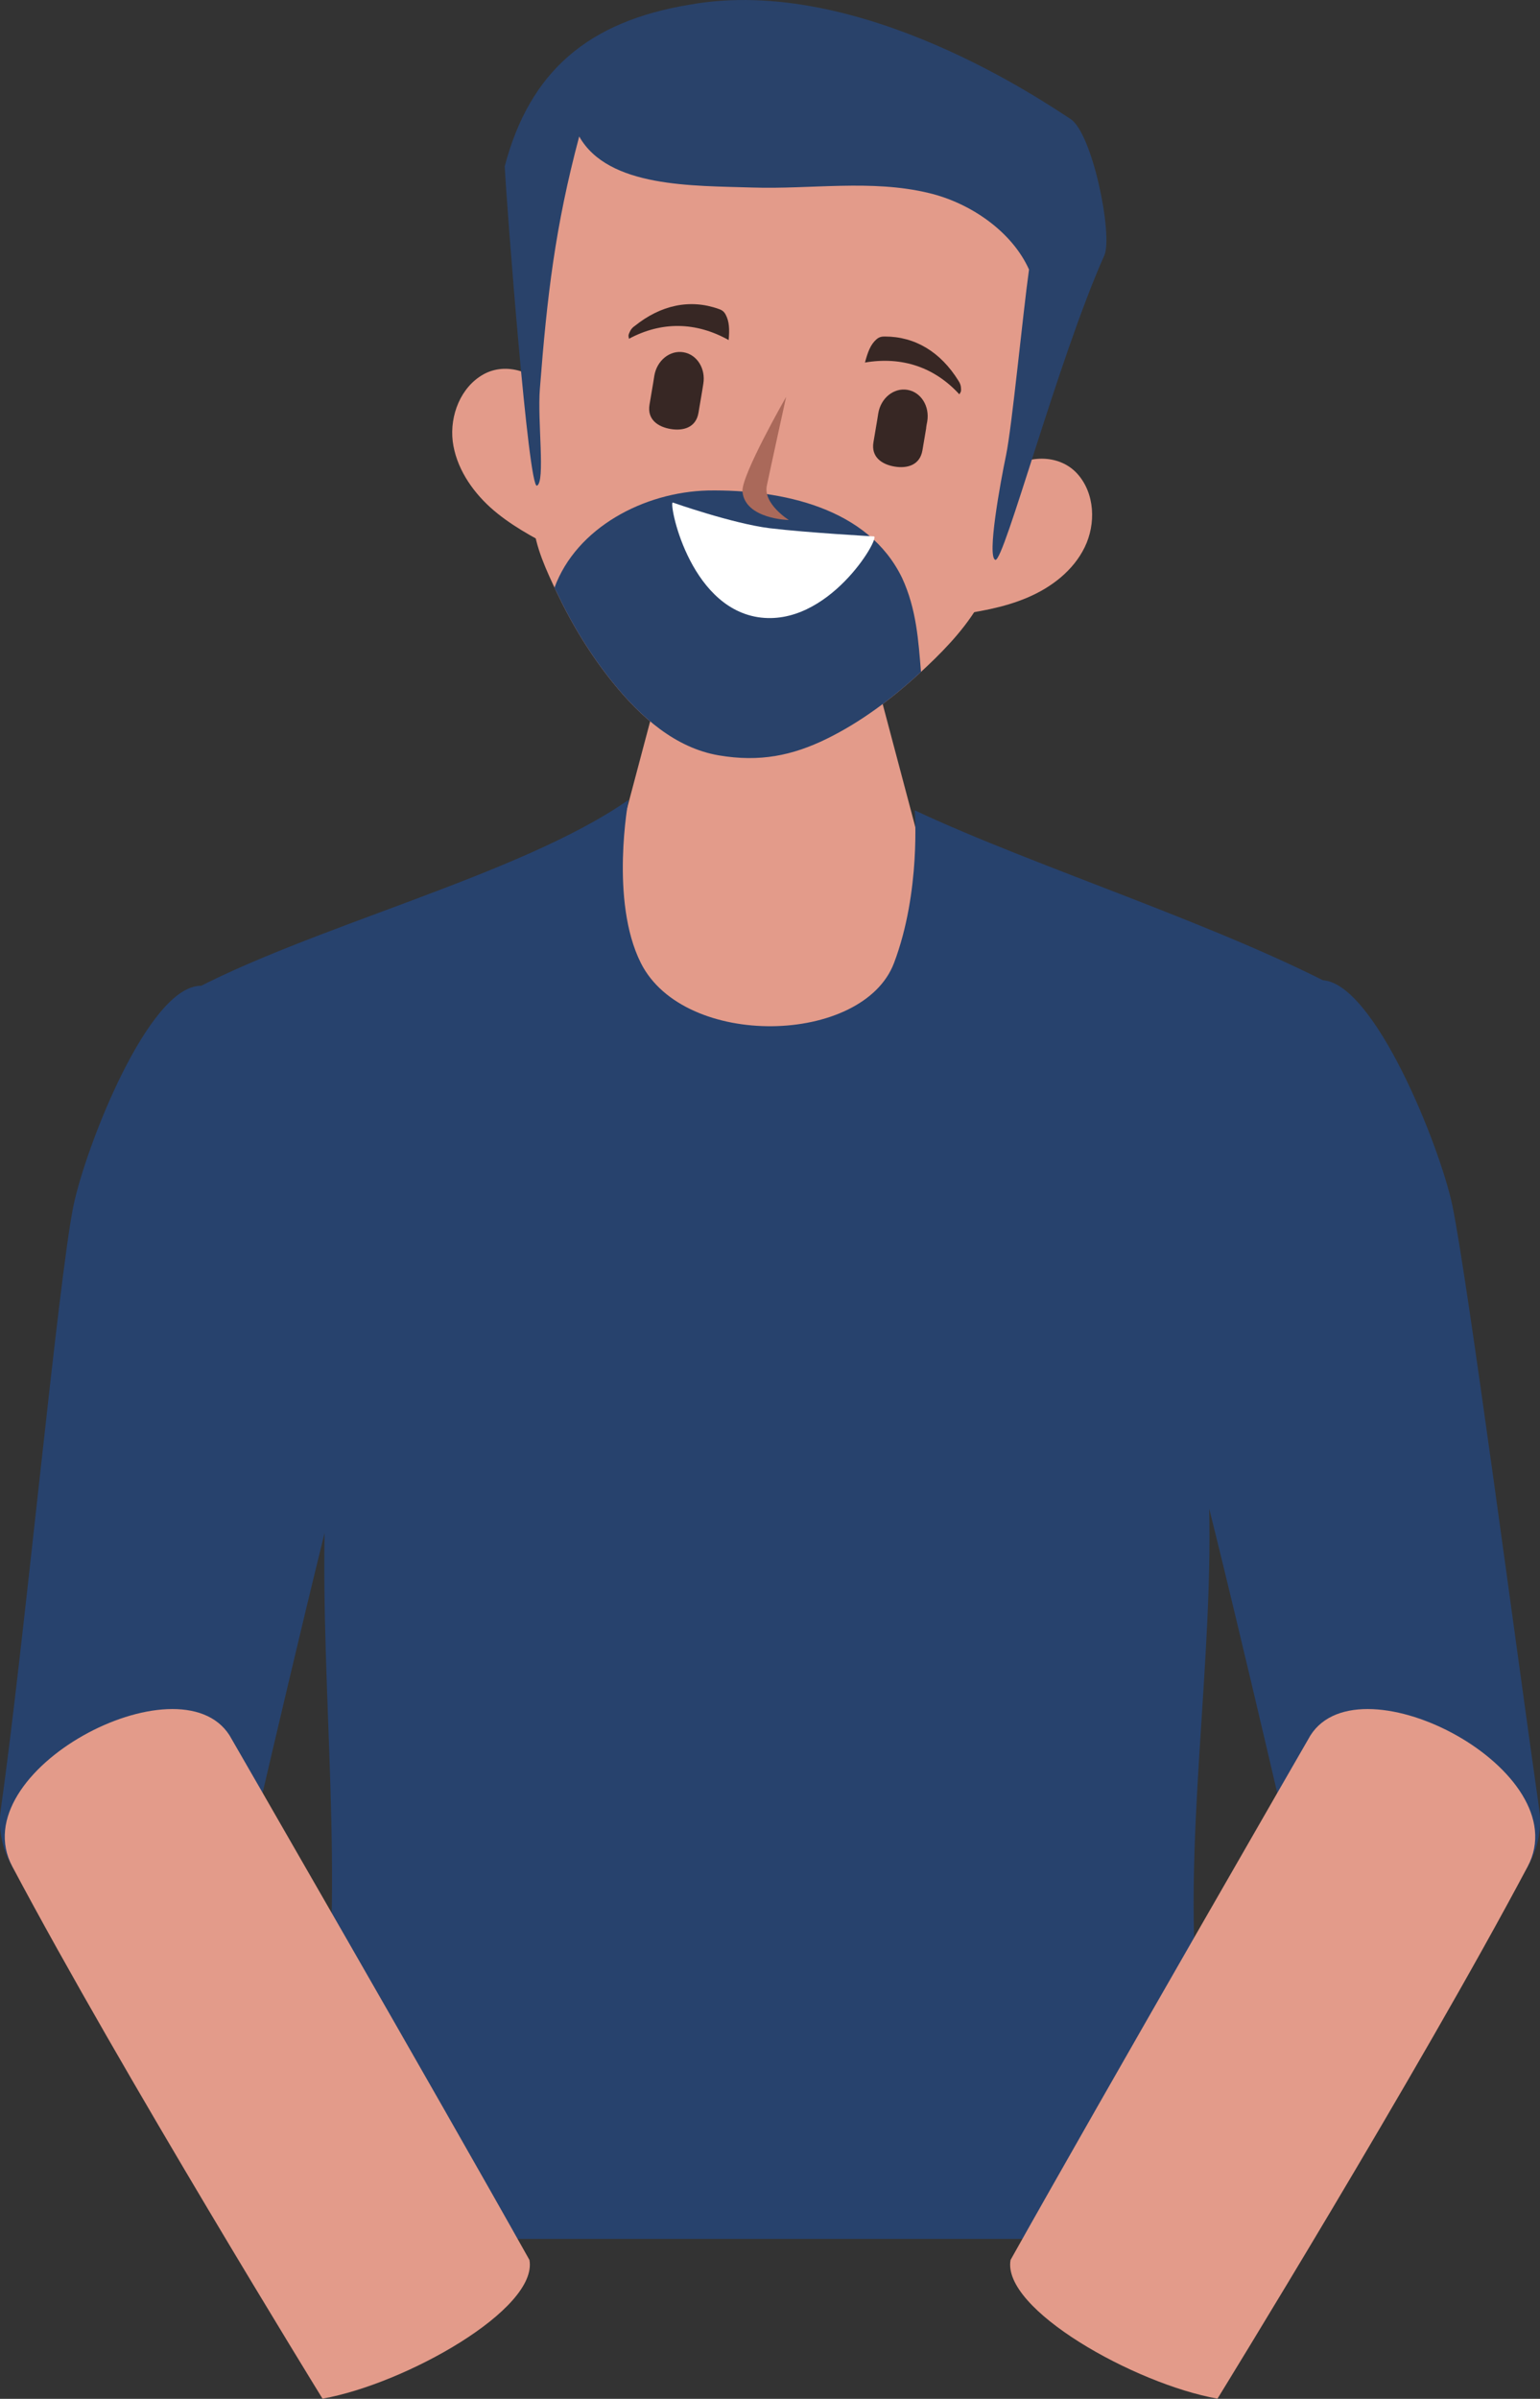 <?xml version="1.0" encoding="utf-8"?>
<!-- Generator: Adobe Illustrator 23.1.0, SVG Export Plug-In . SVG Version: 6.00 Build 0)  -->
<svg version="1.1" id="分離模式" xmlns="http://www.w3.org/2000/svg" xmlns:xlink="http://www.w3.org/1999/xlink" x="0px"
	 y="0px" viewBox="0 0 959.3 1494.1" style="enable-background:new 0 0 959.3 1494.1;" xml:space="preserve">
<rect x="0" y="0" width="959.3" height="1494.1" fill="#333333" stroke="none"/>
<style type="text/css">
	.st0{fill:#27426D;}
	.st1{fill:#E39B8A;}
	.st2{fill:#29426A;}
	.st3{fill:#AA695A;}
	.st4{fill:#372724;}
	.st5{fill:#FFFFFF;}
</style>
<g>
	<g>
		<g>
			<path class="st0" d="M148.6,1181.2c4.8-20.8,55-238.3,69.4-287.2c14.4-48.9,10.8-89.9,13.1-119.1C234.9,728,157.7,614,125.1,614
				c-32.6,0-71.6,100-79.3,136.8c-9.4,45.1-31.3,278.2-45.3,376C-10,1201,133.5,1246.1,148.6,1181.2z"/>
		</g>
	</g>
	<g>
		<g>
			<path class="st0" d="M810.6,1181.2c-4.8-20.8-55-238.3-69.4-287.2c-14.4-48.9-10.8-89.9-13.1-119.1
				c-3.8-46.9,62.3-164.4,94.9-164.4c32.6,0,74,103.5,81.7,140.3c9.4,45.1,40.1,278.2,54.1,376
				C969.3,1201,825.8,1246.1,810.6,1181.2z"/>
		</g>
	</g>
	<g>
		<g>
			<g>
				<g>
					<g>
						<path class="st1" d="M478.8,680.7L478.8,680.7c-46.9,0-102.7-72.4-102.7-122.5l39.3-148.1c0-49.8,126.9-49.8,126.9,0
							l39.3,148.1C581.5,608.3,525.7,680.7,478.8,680.7z"/>
					</g>
				</g>
			</g>
		</g>
	</g>
	<g>
		<g>
			<g>
				<path class="st0" d="M751.8,908.4c26.5-86.9,70.4-199.8,89.5-288.8c-76.1-41.9-195.4-79.1-271.5-114.9c0,0,4,50.5-12.9,95.1
					c-19.4,51.2-130.7,53.8-157.7,0c-19.5-38.8-7.7-101.6-7.7-101.6c-67.7,47.4-200.7,79.5-276.8,121.4c19,89,63,201.9,89.5,288.8
					c-7.7,104.3,8.1,222.8,0.5,327.1c-1.7,23.6-23.7,111.7-11.5,121c15.6,11.9,65.3,35.2,84.8,38H678c19.5-2.8,78.8-22.9,82.9-48.2
					c4.1-25.3-14-88.6-15.7-112.2C737.5,1129.7,759.4,1012.6,751.8,908.4z"/>
			</g>
		</g>
	</g>
	<g>
		<g>
			<g>
				<path class="st1" d="M592.9,383.5c16-2.4,32.2-4.9,47.1-11.3c14.9-6.3,28.6-16.8,35.7-31.4c7.1-14.6,6.3-33.5-4.5-45.6
					s-30-12.2-43.2-2.8C621.6,296.9,583,385,592.9,383.5z"/>
				<path class="st1" d="M346.3,342.1c-14.3-7.5-28.8-15.2-40.8-26c-12-10.9-21.5-25.3-23.5-41.3c-1.9-16.1,5-33.7,19.1-41.6
					c14.1-7.9,32.4-1.7,41.8,11.5C347.4,250.9,355.1,346.8,346.3,342.1z"/>
			</g>
			<g>
				<path class="st1" d="M539.9,36.3c-2.6-0.6-27.5-4.7-30.1-5.1c-80.9-9.6-158.9-8.8-168.3,119c0,0-11.7,146.5-9.3,175.6
					c1.2,14.8,8.3,29.8,14.5,42.9c9.5,20.1,21.2,39.3,35.2,56.6c17.2,21.2,38.6,40.6,66,45.2c25.4,4.3,45.7,0.1,67-10.3
					c21.2-10.4,40.4-24.8,57.7-40.7c13.2-12.1,26.6-25.6,36-41c1.1-1.8,2.2-3.7,3-5.7c11.7-26.8,48.5-169.1,48.5-169.1
					C693,79.8,619.5,53.6,539.9,36.3z"/>
				<path class="st2" d="M441,305.5c-40,1-81.9,23.2-95.6,60.5c0.4,0.9,0.8,1.8,1.3,2.7c9.5,20.1,21.2,39.3,35.2,56.6
					c17.2,21.2,38.7,40.6,66,45.2c25.4,4.3,45.7,0.1,67-10.3c21.2-10.4,40.4-24.8,57.7-40.7c0.4-0.3,0.7-0.7,1.1-1
					c-1.6-19.4-2.8-39.2-11.8-58.6C540.8,316.4,487.5,304.8,441,305.5z"/>
			</g>
		</g>
		<g>
			<g>
				<g>
					<g>
						<path class="st3" d="M489.7,247.2c0,0-28.2,49.2-27.2,59.1c1.8,17.1,28.9,17.6,28.9,17.6s-16.2-10.1-13.7-21.5
							C480.1,290.9,489.7,247.2,489.7,247.2z"/>
					</g>
				</g>
			</g>
			<g>
				<g>
					<path class="st4" d="M394.4,203.8c0.3-0.3,0.6-0.5,0.9-0.7c16.4-13.2,34.6-17,52.3-10.7c1.5,0.5,3.2,1.2,4.4,3.5
						c2.3,4.3,2.5,9.1,1.9,15.9c-20.4-11.4-41.8-11.7-62.1-0.8c-0.5-2.3-0.3-2.5,0.5-4.3C392.9,205.4,393.6,204.5,394.4,203.8z"/>
				</g>
			</g>
			<g>
				<g>
					<path class="st4" d="M597.6,238.1c-0.2-0.3-0.4-0.7-0.6-1c-11.1-17.9-27-27.5-45.8-27.5c-1.6,0-3.4,0.1-5.3,1.8
						c-3.7,3.3-5.3,7.8-7.1,14.4c23.1-3.9,43.3,2.9,58.8,19.8c1.3-2,1.1-2.2,1-4.2C598.5,240.1,598.1,239,597.6,238.1z"/>
				</g>
			</g>
			<g>
				<path class="st4" d="M438.1,239.1c1.6-9.5-3.9-18.3-12.4-19.7c-8.4-1.4-16.5,5.1-18.1,14.6c-0.1,0.8-0.6,3.7-0.7,4.4l-2.3,13.6
					c-1.6,9.4,5.4,13.9,13.1,15.2c7.7,1.3,15.8-0.7,17.4-10.1l2.3-13.6C437.5,242.8,438,239.8,438.1,239.1z"/>
			</g>
			<g>
				<path class="st4" d="M577.6,262.5c1.6-9.5-3.9-18.3-12.4-19.7c-8.4-1.4-16.5,5.1-18.1,14.6c-0.1,0.8-0.6,3.7-0.7,4.4l-2.3,13.6
					c-1.6,9.4,5.4,13.9,13.1,15.2c7.7,1.3,15.8-0.7,17.4-10.1l2.3-13.6C576.9,266.2,577.4,263.2,577.6,262.5z"/>
			</g>
			<g>
				<g>
					<path class="st5" d="M419.1,313c0,0,37.1,13.1,60.4,16c23.3,2.8,64.9,5.1,64.9,5.1c4.1,0.7-28.6,57.1-72.3,50.3
						C428.7,377.5,416.4,312.5,419.1,313z"/>
				</g>
			</g>
		</g>
		<path class="st2" d="M429.7,2.9c-63.3,10.4-99.7,41.5-115.3,100.7c1.3,25.3,14.8,201.5,20.1,198.9c5.3-2.5,0.2-40.2,1.8-60.3
			c4.5-58.1,9.5-100.9,24.5-157.2c18.1,32,70.9,30.6,107.7,31.8s74.2-5.2,110,3.4c26.2,6.2,52,24.2,62.5,47.7
			c-3.9,27.9-10.6,97.8-14.3,115.6c-3.6,17.2-12,63.3-6.7,65.2c5.3,1.9,39.3-125.5,67.9-189.6c5.5-12.3-7.3-76.3-21.2-85.1
			S536-16.2,429.7,2.9z"/>
	</g>
	<g>
		<path class="st1" d="M816.3,1080.9c0,0-128.9,223.4-186.8,326.7c-5.5,30.7,77.3,77.2,128.9,86.4c0,0,125.4-203.6,193.2-331.4
			C983.2,1103.1,847.5,1031.7,816.3,1080.9z"/>
	</g>
	<g>
		<g>
			<path class="st1" d="M143,1080.9c0,0,128.9,223.4,186.8,326.7c5.5,30.7-77.3,77.2-128.9,86.4c0,0-125.4-203.6-193.2-331.4
				C-23.9,1103.1,111.8,1031.7,143,1080.9z"/>
		</g>
	</g>
</g>
</svg>
